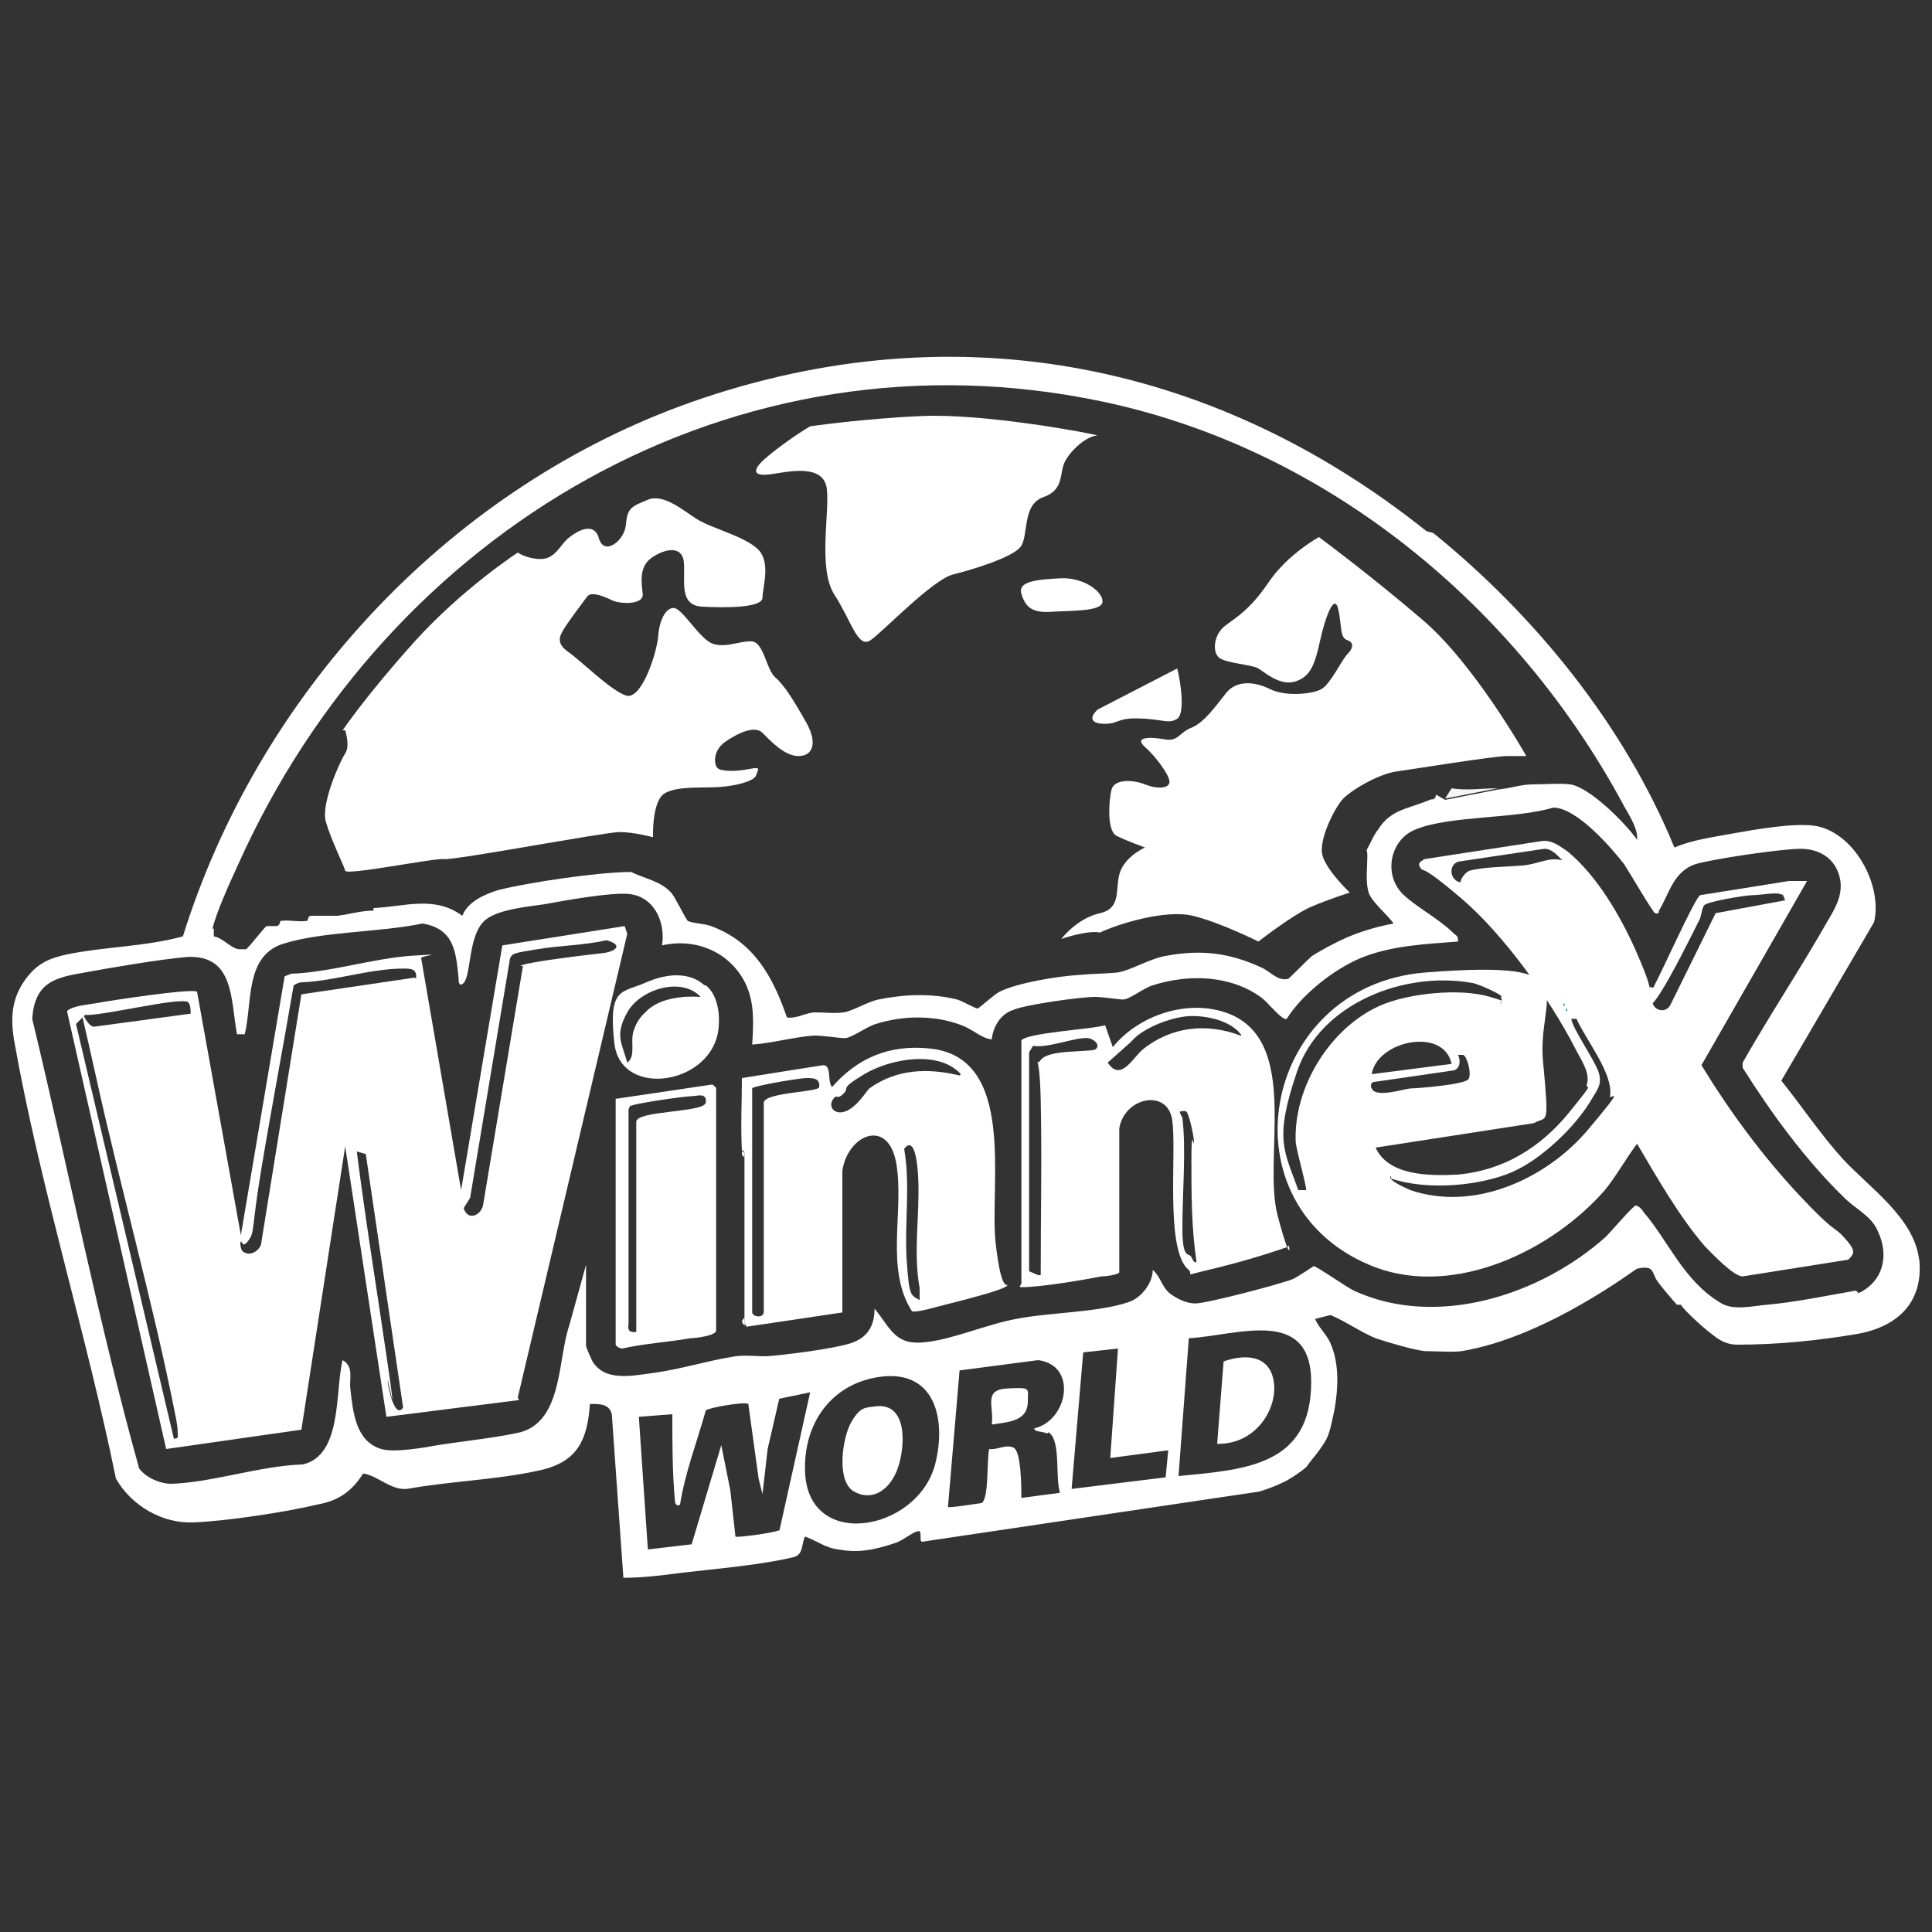<?xml version="1.0" encoding="UTF-8"?>
<svg id="Layer_1" xmlns="http://www.w3.org/2000/svg" version="1.1" viewBox="0 0 150 150">
  <rect x="0" y="0" width="150" height="150" fill="#333333" stroke="none"/>
  <!-- Generator: Adobe Illustrator 29.2.1, SVG Export Plug-In . SVG Version: 2.1.0 Build 116)  -->
  <defs>
    <style>
      .st0 {
        fill: #089dda;
      }

      .st1 {
        fill: #f5f4f6;
      }

      .st2 {
        fill: #fff;
      }

      .st3 {
        fill: #74c7ee;
      }
    </style>
  </defs>
  <path class="st1" d="M116.3,61.2l-4.1.8.5-.8c1.1.2,2.5,0,3.6,0Z"/>
  <path class="st2" d="M40.3,108.7l-10.3,1.3-3.2-21-3.4,22-10.5,1.5-7.7-34c.4-.4,1.6-.5,2.2-.6,1-.2,7.6-1.2,7.9-.9l3.4,18.9,3.4-20.1.5-.2c3-.1,6.4-1.2,9.4-1.4s.6,0,.7.2l3.1,18,3.2-19,9.5-1.5.2.6-8.5,36ZM40.4,75c.3-.3,5.5-.9,6.4-1s1.7-.6.3-1c-1.8.4-3.6.4-5.4.7s-1.9.3-2.1.7l-3.1,18.6-.5.8c.3,1,1.3.6,1.5-.2l3.1-18.6ZM32.3,76c.1-.8-.4-.8-1-.8-2,0-4.2.6-6.2.9s-1.6,0-2.3.4c-.8,4.7-1.7,9.4-2.5,14.2s-.5,4.9-1,5.6-.5,0-.6.1,0,.7.2.8c.6.4,1.4-.2,1.4-.8l3.1-19.2,8.8-1.3ZM14.8,78.7c0-.3,0-.7-.2-.9-.7-.4-6.7,1.1-8,1l-.7.7,7.6,32.2c.4,0,.3-.2.3-.4,0-.5-.1-1-.2-1.5-1.7-8.6-4.2-17.4-6.1-26s-1.1-3.8-.1-4.1l7.4-1ZM31.3,109.3l-2.9-19.7-.7-.2c.7,5.5,1.6,11,2.4,16.5s0,.9,0,1.3.5,2.8,1.1,2.2Z"/>
  <path class="st2" d="M128.1,76.6c.3.2.3,0,.4-.2.5-.9,3.1-6.7,3.5-6.9l6.9-1.1h1.4s-8.2,14.3-8.2,14.3c2.2,3.6,4.7,7,7.6,10.1s2.6,2.3,3.5,3.3.8,1.2.3,1.7l-8.2,1.3c-.7,0-2.3-1.7-2.9-2.3-2-2.3-3.7-5.3-5.3-8-.9,1.2-1.6,2.5-2.5,3.6-4.1,4.7-11.6,8.3-17.8,6-12.1-4.6-9-21.9,3.9-22.9s8.6,1.6,9.1,6.9.3,4.2-.7,4.8l-12.3,1.9c1,2.2,4.2,2.2,6.3,2.1,3.6-.3,6.5-2.1,8.7-4.8s1.3-1.7,1.4-2.2c.3-.9-.5-2-.9-2.8-2-3.9-5.6-8.9-8.9-11.7s-2.8-1.9-3.1-2.3,0-.5.3-.7l9.1-1.4c.8-.1,1.4.4,2,.8,2.3,1.9,4.1,5,5.3,7.7s1,2.8,1.1,2.9ZM113.4,68.5c0-.3.4-.8.7-.9,1.1-.3,2.9-.3,4.1-.4s2.1-.7,3.1-.4c-.4-.4-.8-.9-1.4-.9l-6.7,1c-.8.3-.6,1.5.2,1.6ZM138.4,69.5c-.3-.3-1.7,0-2.3,0s-3.6.5-3.8.8-.2.9-.4,1.2c-.8,1.6-2.1,4.2-3,5.6s-.6.5-.6.5c-.1.8,1,1.2,1.4.4l3.5-7.1,5.4-1s-.2-.5-.2-.5ZM116.6,77.4c0-.2-2-1.1-2.4-1.1-5.2-.9-11.7,1.6-13.5,6.9s-1,6.1.1,9.2c.2,0,.5,0,.6,0,.1-.1-.7-2.9-.8-3.7-.2-4.3,2.7-8.9,6.5-10.6,2.2-1,6.3-1.4,8.6-.7s.6.3.8.5c.2,0,.1-.4,0-.5ZM121.4,77.9v.2c.1,0,.1-.1,0-.2ZM121.6,78.3v.2c.1,0,.1-.1,0-.2ZM108,91.3c-.4.3,1.3,1,1.5,1.1,5,1.7,10.6-.9,13.8-4.7s1.6-2.2,1.7-2.6c.3-1.7-1.9-4.4-2.6-6h-.4c0,.6,1.8,3.2,2.1,4.1s0,1.3-.5,2.1c-1.2,2.1-3.9,4.7-6.2,5.7s-6.4,1.5-9.4.5ZM112.7,82.6c-.6-2.9-5.8-1.8-6.2.8l6.2-.8ZM113.6,81.9s-.4,0-.4,0c.2.4.2,1-.3,1.2l-6.2.9c-.3,0-.3.4-.2.5.3.8,2.6,0,3.1,0s4.1-.3,4.4-.7-.1-1.8-.4-1.9Z"/>
  <path class="st2" d="M79.3,80.8c.2-.6,5.6-.9,6.5-1.2l.6,1.7c2-2.5,5.9-3.8,9-2.6,5.6,2.2,2.6,11.2,3.8,15.7s.9,1.8.8,2.4c-2,.7-4.1,1.3-6.2,1.8s-1.1.4-1.5,0c-1.9-1.5-.9-9.3-1.3-11.7s-3.7-1.7-4.1.7v11.2c-.2.2-1.1.3-1.4.3-1.5.3-4,.7-5.4.8s-.8,0-.8-.3v-18.8ZM96.4,80.4c-.8-1.2-2.9-1.6-4.2-1.5s-3.5.9-4.4,2l-1.8,1.6c1,1.5,1.9-.3,2.7-1,2.2-1.8,5-2.1,7.6-1.1ZM80.8,99c0-4.5.1-9.1,0-13.6s-.6-2.3,0-3.1,3.3-.6,4.2-.8c.5-.3,0-.8-.5-.9-1-.1-3.1.8-4.3.6l-.3.5v17c0,0,.7.3.7.3ZM91.8,86.8c.3,2.4,0,5.9,0,8.5s.5,1.9.7,2.3.2.4.4.4c-.4-2.7-.4-5.3-.4-8s.2-.8.2-1.3-.4-2.3-.6-2.4-.4,0-.5,0c0,.2.2.4.2.5Z"/>
  <path class="st2" d="M57.8,102.9v-1.5c0-3.6,0-7.3,0-10.9s0-.5,0-.8,0-.3-.2-.4c-.1-1.9,0-3.8,0-5.6l6.3-1c.7,0,.3,1.2.7,1.7,2-2.3,4.5-3.3,7.5-3,6.9.6,4.7,10.6,5.2,15.1s1.1,2.9.9,3.3-4.9,1.5-5.6,1.7-1.6.4-1.8.3c-2.1-3.3-.6-7.7-1.2-11.4s-3.8-2.3-4.2.5v11c0,0-7.4,1.1-7.4,1.1-.1,0-.1-.1-.1-.2ZM74.6,83.4c-1.7-1.9-5.5-1.2-7.5,0s-1.1,1-1.6,1.5-.5.1-.7.3c-.6.6-.1,1.4.8,1.1s1.6-1.5,1.9-1.8c2.1-1.5,4.5-1.6,7-1ZM58.4,84.5v17.4c0,.3.8.5.9,0v-16.3c.1-.8,4.3-.8,4.3-1.2.1-.7-.5-.7-1-.7s-4.1.6-4.2.8ZM71.4,101c0-.3,0-.7,0-1-.5-2.7,0-5.6-.1-8.3s-.6-3.2-1.1-2.5c.5,2.9,0,5.8.2,8.7s.3,2.6,1.1,3.1Z"/>
  <path class="st2" d="M47.9,85.3l7.4-1.1c0,0,.3.2.3.3v18.8c0,.4-1.6.6-2,.6-1.7.3-3.5.4-5.3.8-.2,0-.5-.2-.5-.3v-19.1ZM49.4,103.5v-16.4c0-.9,5.3-.7,5.4-1.5s-.7-.5-1-.5c-.6,0-4.8.6-4.9.8s-.1.2-.1.3v16.6c-.1.5.1.7.7.6Z"/>
  <path class="st2" d="M54.8,76.5c.9.7,1.1,2.2,1,3.2-.3,4.5-7.6,5.7-8.1,1.3s.6-3.9,2.4-4.7,3.5-.8,4.6.2ZM54.4,77.4c-1.5-1.6-4.7-.6-5.7,1.2s-.4,2.4,0,3.9c.7-.5.2-1.6.5-2.5s.8-1.3.9-1.4c1-1.1,2.9-1.3,4.3-1.2Z"/>
  <path class="st2" d="M57.8,101.4v-10.9c0,3.6,0,7.3,0,10.9Z"/>
  <path class="st2" d="M57.8,102.9c-.2-.2-.3-.3,0-.6v.6Z"/>
  <path class="st2" d="M57.8,89.8c-.2,0-.2-.2-.2-.4.2,0,.2.2.2.4Z"/>
  <path class="st3" d="M61.4,34.2c0,0,.1-.2.2-.2,0,0,0,.2-.2.2Z"/>
  <path class="st2" d="M94.5,112.1l.5-6.4c1.7-.6,3.6-.5,3.9,1.6s-1.4,4.8-4.3,4.8Z"/>
  <path class="st2" d="M67.9,109.2c2.6-.4,2.4,3.1,1.8,4.8s-2,2.6-3.4,1.8-.9-4.2-.2-5.4,1.1-1.1,1.8-1.2Z"/>
  <path class="st2" d="M77,110.6c.2-1.4-.7-2.7,1.2-2.8s1.6,0,1.6,1c0,1.6-1.6,1.6-2.8,1.8Z"/>
  <path class="st0" d="M121.6,78.3c.1,0,.1.1,0,.2v-.2Z"/>
  <path class="st0" d="M121.4,77.9c.1,0,.1.1,0,.2v-.2Z"/>
  <path class="st2" d="M149,97.8c-.4-3.3-3.9-5.6-6-7.9-1.7-1.9-3.1-4-4.7-6l7.2-12.3c.7-2.9-1.6-7.1-4.7-7.5-1.7-.2-4.5.3-6.2.6-1.6.3-3.2.5-4.6,1.1-3.9-9.5-10.8-18-18.7-24.4-.2-.1-.5-.1-.6-.2-16.8-13.4-37.3-17.2-57.8-9.7-18.4,6.8-32.9,22.6-38.7,41.2-2.9.8-6.1.8-9,1.4-1.4.3-2.3.7-3.2,1.9-1.1,1.5-1.2,3-.9,4.8,2,11.3,5.6,22.7,7.9,34,1.2,2.1,3.6,3.5,6,3.4,2.6-.1,7.2-.8,9.7-1.4,1.6-.3,2.6-1,3.5-2.4,1.2.2,2.1,1.3,3.4,1.2,3.3-.6,6.9-.7,10.1-1.4,3-.6,3.9-2.2,4.1-5.2.8,0,1.5,0,1.7.8l.9,12.7c1.5,0,3.1-.2,4.6-.4,2.6-.3,6.1-.6,8.6-1.2.8-.2.6-1,.9-1.6.9.3,1.6.9,2.6,1,1.6.3,2.9,0,4.4-.5.6-.2,1.3-.8,1.7-.9.5-.2.1.8.4.8l26.2-3.9c.6-.2,1.2-.4,1.8-.7.5-.2,1.8-1.1,1.9-1.3s1.1-1.3,1.5-2.1c.3-.6.5-1.8.6-2.2.3-1.7.4-3.6-.3-5.2-.3-.7-.9-1.2-1.2-1.9l1.2-.3c1.2.5,2.3,1.3,3.5,1.8.9.3,2.9.9,3.8,1,.7,0,2.3.1,2.9,0,6.6-1.1,13.5-6.4,13.6-6.4,1.4-.3,1.1.3,1.6,1,.2.3,1.3,1.6,1.5,1.8,0,0,.2,0,.3,0,.3.5,2,2,2.3,2.2.5.4,1.1.9,2.1.9,3,0,6.1-.3,9.1-.8,3.2-.5,5.4-2.4,5-5.9ZM16.5,72.1c.3-1.3,1.4-3.7,2-5,11.6-25.9,38.5-42,67.2-35.9,17.4,3.7,32.1,15.9,40.4,31.4.4.7,1.1,1.8,1,2.6-.9-1.3-3.7-4.1-5.2-4.3-.6-.1-2.3,0-2.9,0-.9,0-1.7.3-2.7.4l-4.1.8-.7-.4c-.1.5-.3.3-.5.4-1.6.7-3,.7-4,2.3-.4.5-.6,1.1-.9,1.6.2.4-.2,2.4.2,3.4.3.7,1.4,1.6,1.9,2.3-1.6.3-3.2.8-4.7,1.6-.4.2-1.3.7-1.6.9-.3.2-1.8,1.8-1.9,1.8-.8.2-1.4-.6-2.1-.9-2.4-1.1-4.6-1.4-7.3-.9-1.3.2-2.7,1.1-3.8,1.3-.9.1-2.1.1-3.1.2-1.6.1-4.7.6-6.1,1.3-.4.2-1.6,1.3-1.7,1.3-.2,0-1.2-.6-1.6-.7-2-.5-4.1-.4-6.1,0-.9.2-2,.9-2.7,1-.7.1-1.5,0-2.2,0-.7,0-1.4.5-2.2.4-1.1-3.2-2.6-5.9-5.9-7.1-.5-.2-1.4-.2-1.8-.4-.2-.2-1-1.9-1.3-2.2-.8-.9-2.1-1.1-3.1-1.6-2.5,0-7.9.8-10.3,1.4-1,.3-2.4.9-2.8,2-2.2-1.6-4.5-.7-6.9-.6v.2c-1,0-1.9.3-2.8.4-.6,0-1.4,0-2,0-.4,0-.2.4-.4.4-.6.1-1.4-.1-2,0-.1,0,0,.3-.3.4-.2,0-.5,0-.8,0-.1,0-1.4,1.7-1.6,1.8-.2,0-.3,0-.5,0-.6,0-1.3-.9-2-1,0-.1,0-.4,0-.6ZM60.5,118.8c-.3.2-3.3.6-3.4.5l-.4-3.6-.7-3.5-2.3,7.7-3.4.4-.7-10.3,2.6-.2c0,2.2,0,4.5.2,6.7,0,.3.2.5.4.3.4-2.5,1.3-4.8,2-7.3.2-.2,3-.7,3.3-.5l.8,5.8.3,1.2.4-3.5.9-3.9,2.4-.5-2.4,10.8ZM72.6,113.7c-1.4,5.3-10.2,6.8-10.1.2,0-3.6,2.2-6.5,5.8-7,4.3-.6,5.2,3.3,4.3,6.8ZM81.4,111.2c1,.6.5,3.5.9,4.7l-3,.4c0-.7,0-3.6-.6-3.9-.6-.3-1.3.2-1.9.1-.2.8,0,3.9-.6,4.2-.1,0-2.5.4-2.6.3l.9-10.6,6.1-.8c3.1.4,2.3,4.7-.3,5.3,0,.3.6.2,1,.4ZM90.5,114.7l-7.3.9.9-10.6,2.7-.3-.6,8.5,4.5-.6-.2,2.1ZM91.5,114.6l.8-10.7c3.7-.2,9.5-2.5,9.5,3.4,0,6.5-5.1,6.8-10.3,7.3ZM144.1,100.2c-2.3.4-4.7.9-6.9,1.1-1.2.1-2.7.5-3.7-.2-2.8-1.7-4-4.8-5.9-7-.1-.2-.4-.5-.6-.5-.2,0-1.9,2-2.3,2.4-5,4.5-13.1,7.2-19.6,4.2-.6-.3-2.9-1.9-3.1-1.9,0,0-1.2.8-1.6,1-1,.4-6.7,1.9-7.6,1.9-.7,0-1.5-.4-2-.8-.6-.5-.7-1.3-1.3-1.8,0,1-.9,2.2-1.9,2.5-2.3.8-6.2.8-8.7,1.3-2.2.4-5,1.6-7,1.8-2.4.3-2.7-1-4-2.6,0,1.4-.6,2.3-1.9,2.7-1.2.4-5,.9-6.5,1-.8,0-1.7-.1-2.4,0-2,.3-4.2,1-6.4,1.3-1.6.2-3.7.7-4.7-.9-.1-.2-.5-1.1-.5-1.2v-6.3l-1.3,4.7c-.9,2.6-.5,7.4-3.8,8.3-1.7.4-4.5.7-6.4,1-1.1.2-3.4.6-4.4.3-2-.6-2.2-2.9-2.4-4.7-.1-.7.3-1.7-.6-2.2-.6,2.4,0,7.4-3.1,8.1-3.3.1-7,1.4-10.2,1.5-.9,0-2-.5-2.5-1.2-3.2-11.5-5.5-23.3-8.3-34.9.2-2.8,1.7-3.2,4.1-3.6,2.2-.4,5.7-1,7.9-1.2,3.7-.2,3.4,3.3,3.9,6h.6c.6-2.4,0-6,2.9-7,3.1-1,7.6-.9,10.9-1.6,2.4.4,2.6,2.1,2.8,4.2,0,.2,0,.7.3.5.7-.4.4-3.5,1.6-4.8.9-1,3.5-1.2,4.8-1.4,1.6-.3,5-.9,6.4-.8,2,.1,3,2.1,2.7,4,2.6-.6,5.3.5,6.5,3,.7,1.5.6,3.1.5,4.7,1.5-.1,3.3-.6,4.8-.7.8,0,1.9.2,2.4.2.5,0,1.7-.9,2.4-1.1,2.2-.7,4.8-.7,6.9.2.7.3,1.3.9,2.1,1,.1-1,.7-2,1.7-2.3.9-.4,5.2-1,6.3-1,.7,0,1.8.2,2.2.2.5,0,1.6-.9,2.3-1.1,2.8-.9,6.1-.8,8.5,1,.4.3,1.6,1.8,1.9,1.6,1.2-1.9,3.6-3.8,5.7-4.7,2.4-1,5.1-1.1,7.6-1.3,0-.3,0-.4-.3-.6-1.2-1.2-3-2.1-4-3.1-1.5-1.5-1-4.2,1-5,2.7-1.1,7.7-.8,10.7-1.7,1.8,0,4.5,3.1,5.5,4.4.4.6,2.2,3.7,2.4,3.8.3.1.3-.1.3-.2.8-1.3,1.1-3,2.8-3.6,1.3-.4,6.7-1.2,8.2-1.2,1.6,0,2.9.9,3.1,2.6.1,1.1-.4,2-1,3-2.1,3.7-4.5,7.3-6.6,11v.4c2.2,3.5,4.9,7.2,7.9,10.1.9.9,2.1,1.4,2.6,2.6.9,1.9.4,3.9-1.5,4.8Z"/>
  <g>
    <path class="st2" d="M26.8,56.7s.4,1.2,0,1.8-1.9,3.9-1.5,5.3,1.4,3.4,1.5,3.8,6.9-1,7.7-.9,12.5-2.1,13.6-2.1,2.6.4,2.6.4c0,0-.1-2.8.9-3.4s2.9-.4,4.3-.5,2.7-.5,2.8-.9.5-.7-.5-.5-2,.2-2.4,0-.5-1.4.5-2.1,2.3-1.3,2.9-.7,1.7,1.8,2.8,1.8,1.5-1,.6-2.6-1.7-2.9-2.4-3.5-.9-2.7-1.8-2.8-2.4.7-3.4,0-2.1-2.6-2.7-2.6-1.1.9-1.2,2.2-1.3,5-2.5,4.6-3.5-2.7-4.5-3.4-.6-1.3-.3-1.8,1.5-2.1,1.8-2.5,1.3,0,1.9.3,2.5.4,2.4-.5-.3-2.1.7-2.8,2.4-1,2.5.4-.4,3.3,1.4,3.4,4.7.1,4.7-.7.7-2.8-.4-3.8-3.6-1.6-4.7-2.3-2.6-2-3.8-1.5-1.6.6-1.7,1.9-1.7,2.5-2.1,1.1-1.8-.5-2.4,0-1,1.6-2.1,1.6-1.8-.5-1.8-.5c0,0-4.3,2.8-8,6.9s-5.6,6.9-5.6,6.9Z"/>
    <path class="st2" d="M62.9,33.1c-.9.5-3.3,2.2-3.9,2.9s-.3,1,1,.8,4-.8,4.2,1.2-.7,6.2.6,8.2,1.8,4.2,2.8,3.5,4.8-4.7,6.4-5.1,4.5-1.3,5.2-2.1.1-3.3,1.8-3.9,1.2-1.9,1.7-2.8,1.6-1.9,2.5-2c-1.2-.3-9-1.7-13.6-1.5s-8.7.8-8.7.8Z"/>
    <path class="st2" d="M102.4,41.7c0,0-2.4,1.3-3.9,3.5s-2.5,2.7-3.4,3.4-1,2.1-.4,2.5,2.5.5,3,.8,1.7,1.4,2.9,1,1.5-1.4,1.9-3.2,1.1-3.7,1.4-2.4.1,2.2.7,2.4.4.7,0,1.1-1.3,2.3-2,2.7-2.8.6-4,0-2.6-.7-3.4.3-1.7,2.3-2.7,2.7-1,1.1-2.1.9-2.4-.2-1.5.6,1.9,2.2,1.9,2.7-.9.6-1.9.2-2.4-.4-2.6.4-.4,3.2.4,3.6,2.2.9,2.2.9c0,0-1.4.6-1.9,1.8s.2,2.9-1.6,3.3-3,2-3,2c0,0,2-.7,3-.5,1.5-.7,5.1-1.8,7.2-1.3s5.1,2,5.1,2c0,0,2.7-2.1,4.1-2.7s3-1.1,3-1.1c0,0-1.7-1.6-2.1-2.8s.9-3.7,1.5-4.4,2.8-2,4.2-2.2,7.6-1.2,8.6-1.2,1.5,0,1.5,0c0,0-4.1-7.3-8.2-10.7-4.1-3.5-7.9-6.3-7.9-6.3Z"/>
    <path class="st2" d="M82.3,44.9c-1.7.1-3.3.2-3,1.2s.8,1.5,2.3,1.4,4,0,4-.8-1.5-1.9-3.3-1.8Z"/>
    <path class="st2" d="M85.2,55.1c-1.2,1.2.7,1.2,1.3,1s.9-.4,2.4-.3,1.9.4,2.5,0,.3-2.7,0-3.9"/>
  </g>
</svg>